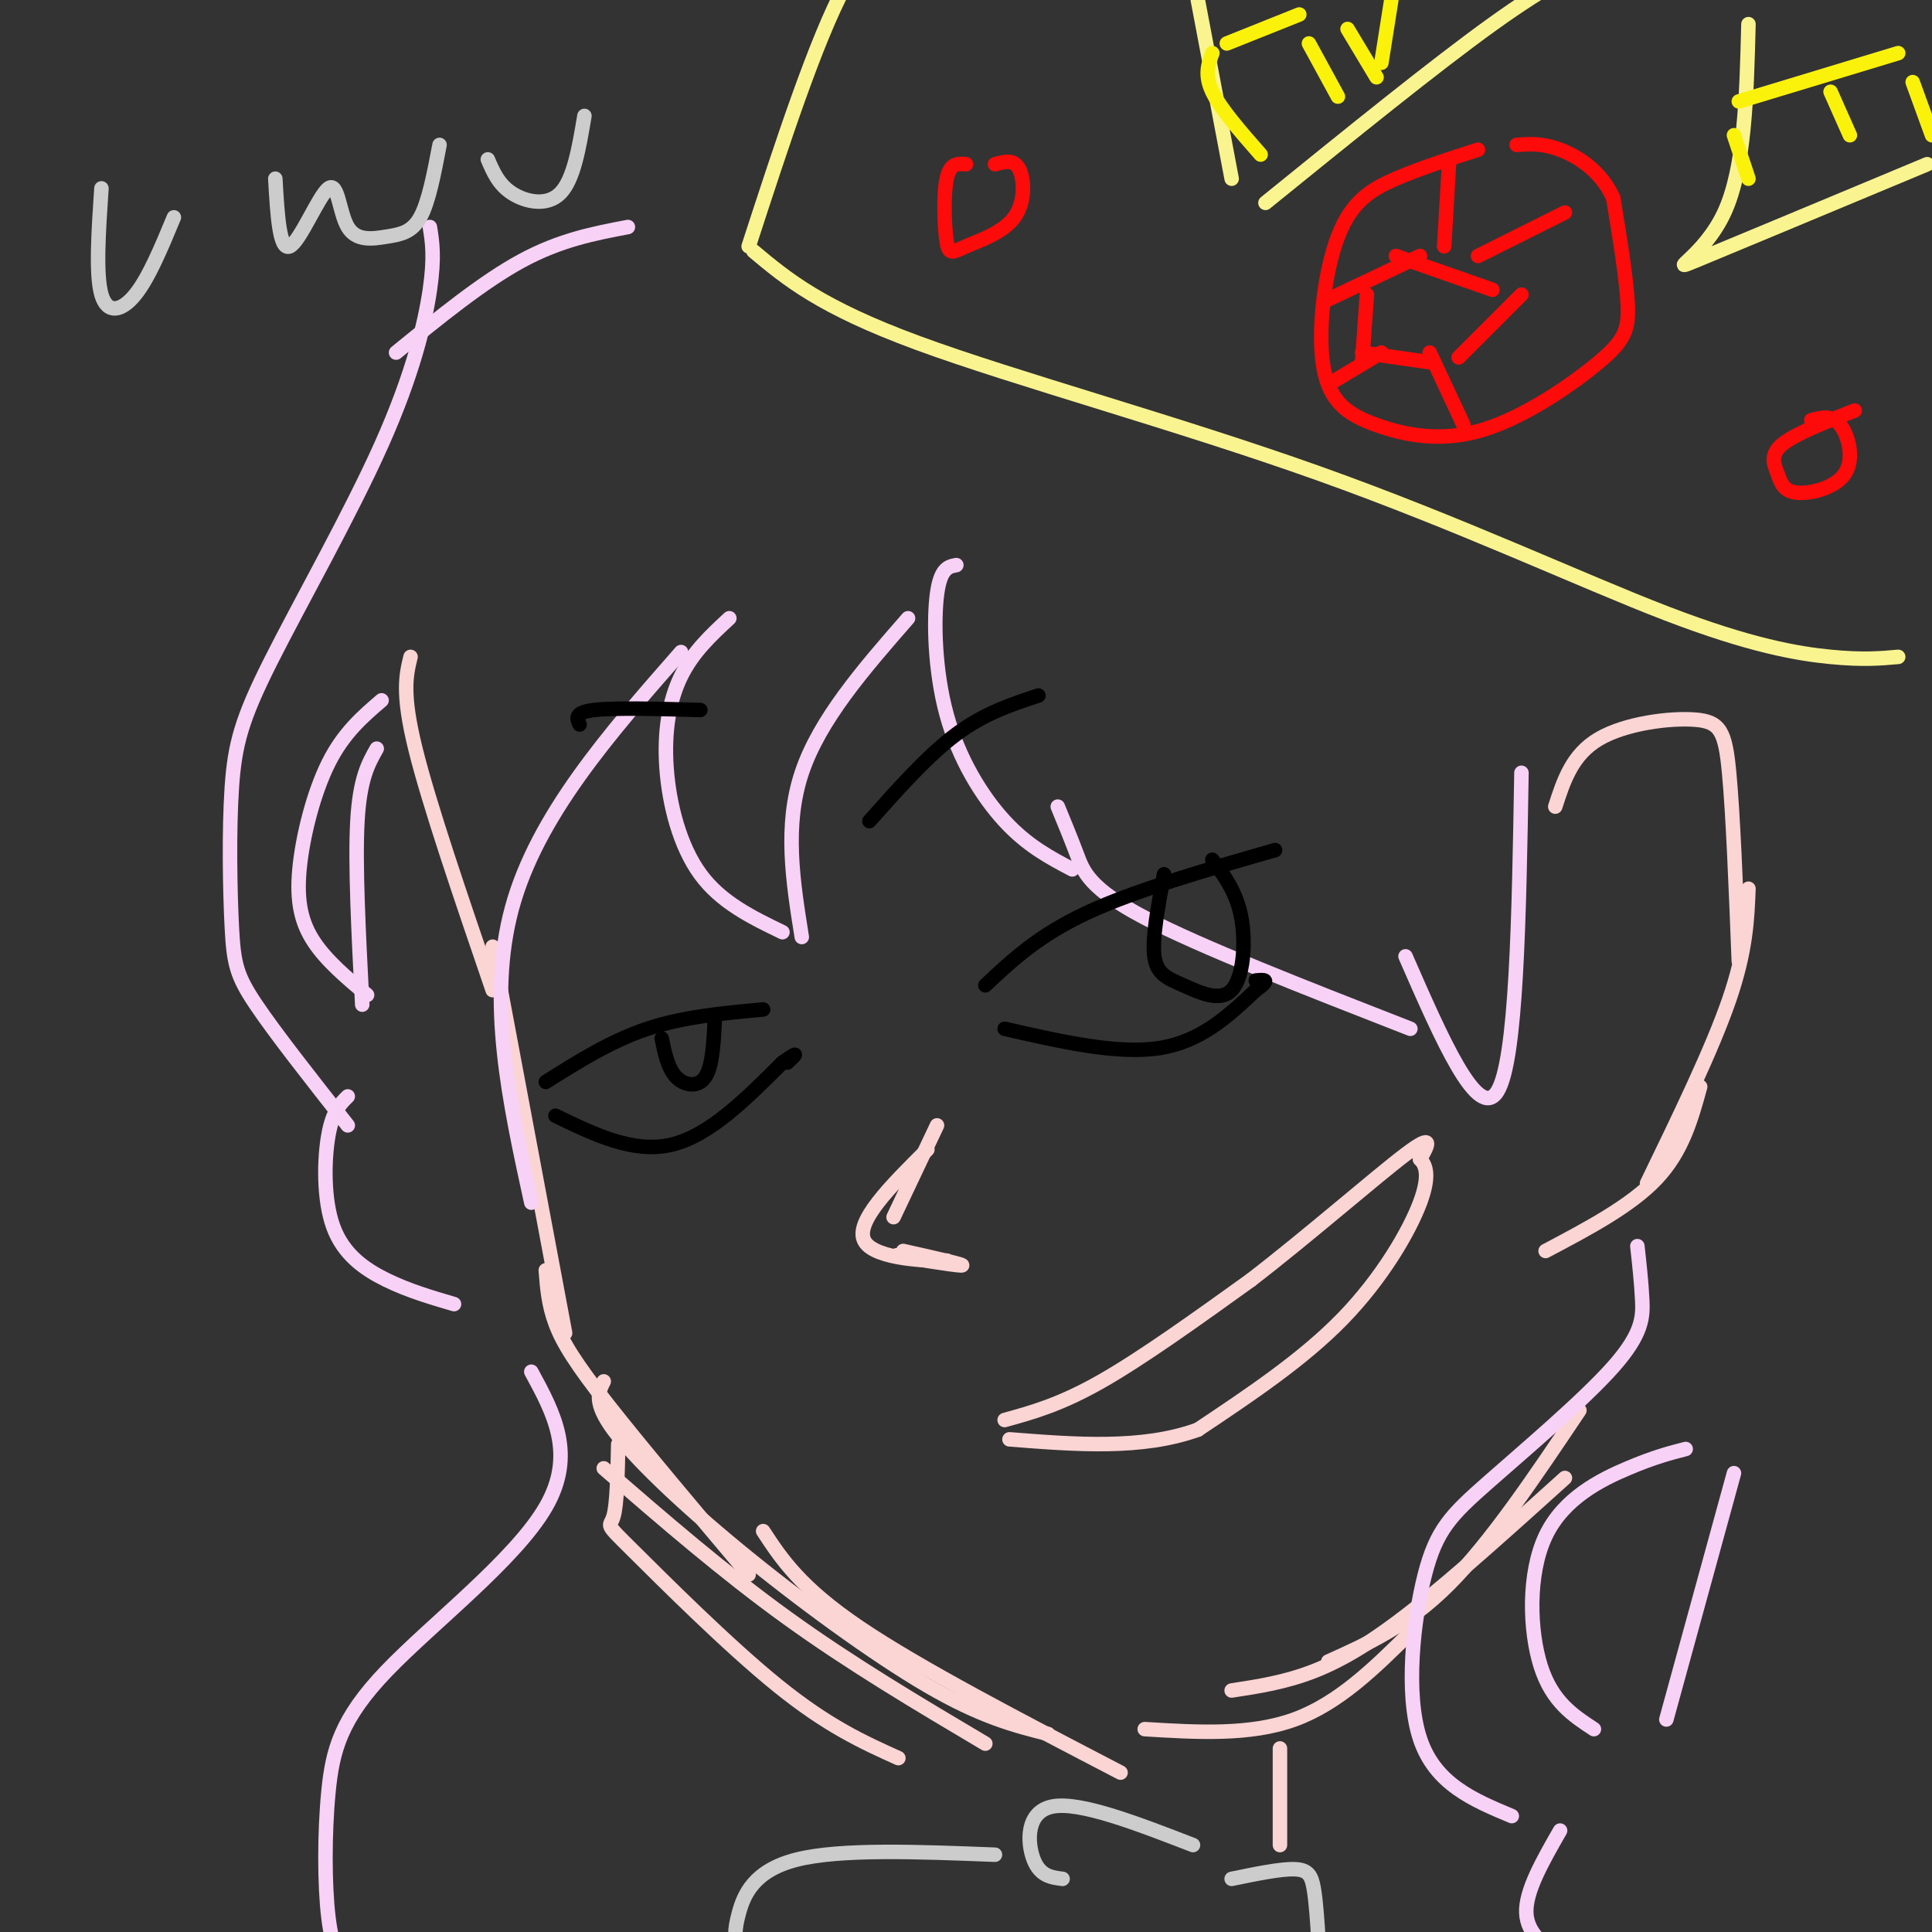 <svg viewBox='0 0 400 400' version='1.1' xmlns='http://www.w3.org/2000/svg' xmlns:xlink='http://www.w3.org/1999/xlink'><rect x="0" y="0" width="400" height="400" fill="#333333" stroke="none"/><g fill='none' stroke='#FBD4D4' stroke-width='3' stroke-linecap='round' stroke-linejoin='round'><path d='M85,136c-0.917,3.750 -1.833,7.500 1,19c2.833,11.500 9.417,30.750 16,50'/><path d='M102,196c0.000,0.000 15.000,80.000 15,80'/><path d='M113,263c0.267,3.533 0.533,7.067 2,11c1.467,3.933 4.133,8.267 11,17c6.867,8.733 17.933,21.867 29,35'/><path d='M128,299c-0.131,6.292 -0.262,12.583 -1,15c-0.738,2.417 -2.083,0.958 4,7c6.083,6.042 19.595,19.583 30,28c10.405,8.417 17.702,11.708 25,15'/><path d='M125,304c12.417,10.750 24.833,21.500 38,31c13.167,9.500 27.083,17.750 41,26'/><path d='M125,286c-1.083,2.173 -2.167,4.345 2,10c4.167,5.655 13.583,14.792 26,25c12.417,10.208 27.833,21.488 39,28c11.167,6.512 18.083,8.256 25,10'/><path d='M158,317c3.833,5.833 7.667,11.667 20,20c12.333,8.333 33.167,19.167 54,30'/><path d='M237,358c10.917,0.667 21.833,1.333 31,-2c9.167,-3.333 16.583,-10.667 24,-18'/><path d='M255,350c5.533,-0.844 11.067,-1.689 17,-4c5.933,-2.311 12.267,-6.089 21,-13c8.733,-6.911 19.867,-16.956 31,-27'/><path d='M275,344c8.167,-3.667 16.333,-7.333 25,-16c8.667,-8.667 17.833,-22.333 27,-36'/><path d='M322,167c1.738,-5.369 3.476,-10.738 9,-14c5.524,-3.262 14.833,-4.417 20,-4c5.167,0.417 6.190,2.405 7,11c0.810,8.595 1.405,23.798 2,39'/><path d='M362,184c-0.250,6.417 -0.500,12.833 -4,23c-3.500,10.167 -10.250,24.083 -17,38'/><path d='M352,225c-1.833,6.667 -3.667,13.333 -9,19c-5.333,5.667 -14.167,10.333 -23,15'/><path d='M187,259c6.733,1.511 13.467,3.022 12,3c-1.467,-0.022 -11.133,-1.578 -13,-2c-1.867,-0.422 4.067,0.289 10,1'/><path d='M196,261c-2.800,0.111 -14.800,-0.111 -17,-4c-2.200,-3.889 5.400,-11.444 13,-19'/><path d='M185,252c0.000,0.000 9.000,-19.000 9,-19'/><path d='M208,294c5.750,-1.583 11.500,-3.167 20,-8c8.500,-4.833 19.750,-12.917 31,-21'/><path d='M259,265c11.800,-9.089 25.800,-21.311 32,-26c6.200,-4.689 4.600,-1.844 3,1'/><path d='M294,240c1.060,1.036 2.208,3.125 0,9c-2.208,5.875 -7.774,15.536 -16,24c-8.226,8.464 -19.113,15.732 -30,23'/><path d='M248,296c-11.500,4.167 -25.250,3.083 -39,2'/></g>
<g fill='none' stroke='#F8D1F6' stroke-width='3' stroke-linecap='round' stroke-linejoin='round'><path d='M89,47c0.499,3.081 0.998,6.163 0,13c-0.998,6.837 -3.492,17.430 -10,32c-6.508,14.570 -17.028,33.117 -23,45c-5.972,11.883 -7.394,17.103 -8,26c-0.606,8.897 -0.394,21.472 0,29c0.394,7.528 0.970,10.008 5,16c4.030,5.992 11.515,15.496 19,25'/><path d='M79,145c-3.946,3.387 -7.893,6.774 -11,13c-3.107,6.226 -5.375,15.292 -6,22c-0.625,6.708 0.393,11.060 3,15c2.607,3.940 6.804,7.470 11,11'/><path d='M78,155c-1.750,3.083 -3.500,6.167 -4,15c-0.500,8.833 0.250,23.417 1,38'/><path d='M72,227c-1.560,1.530 -3.119,3.060 -4,8c-0.881,4.940 -1.083,13.292 1,19c2.083,5.708 6.452,8.774 11,11c4.548,2.226 9.274,3.613 14,5'/><path d='M110,249c-4.583,-21.000 -9.167,-42.000 -4,-61c5.167,-19.000 20.083,-36.000 35,-53'/><path d='M151,128c-3.780,3.506 -7.560,7.012 -10,12c-2.440,4.988 -3.542,11.458 -3,19c0.542,7.542 2.726,16.155 7,22c4.274,5.845 10.637,8.923 17,12'/><path d='M166,194c-1.833,-11.500 -3.667,-23.000 0,-34c3.667,-11.000 12.833,-21.500 22,-32'/><path d='M198,117c-1.643,0.304 -3.286,0.607 -4,6c-0.714,5.393 -0.500,15.875 2,25c2.500,9.125 7.286,16.893 12,22c4.714,5.107 9.357,7.554 14,10'/><path d='M219,167c1.356,3.289 2.711,6.578 4,10c1.289,3.422 2.511,6.978 14,13c11.489,6.022 33.244,14.511 55,23'/><path d='M291,198c7.500,17.167 15.000,34.333 19,28c4.000,-6.333 4.500,-36.167 5,-66'/><path d='M110,284c4.648,8.553 9.295,17.107 3,28c-6.295,10.893 -23.533,24.126 -33,34c-9.467,9.874 -11.164,16.389 -12,25c-0.836,8.611 -0.810,19.317 0,26c0.810,6.683 2.405,9.341 4,12'/><path d='M339,258c0.409,3.703 0.817,7.407 1,11c0.183,3.593 0.140,7.076 -6,14c-6.140,6.924 -18.378,17.289 -26,24c-7.622,6.711 -10.629,9.768 -13,19c-2.371,9.232 -4.106,24.638 -1,34c3.106,9.362 11.053,12.681 19,16'/><path d='M323,379c-3.583,6.250 -7.167,12.500 -7,17c0.167,4.500 4.083,7.250 8,10'/><path d='M349,300c-3.244,0.833 -6.488,1.667 -12,4c-5.512,2.333 -13.292,6.167 -17,14c-3.708,7.833 -3.345,19.667 -1,27c2.345,7.333 6.673,10.167 11,13'/><path d='M359,305c0.000,0.000 -14.000,51.000 -14,51'/><path d='M82,73c9.000,-7.333 18.000,-14.667 26,-19c8.000,-4.333 15.000,-5.667 22,-7'/></g>
<g fill='none' stroke='#F9F490' stroke-width='3' stroke-linecap='round' stroke-linejoin='round'><path d='M156,52c6.904,5.780 13.809,11.560 34,19c20.191,7.440 53.670,16.541 83,27c29.330,10.459 54.512,22.278 72,29c17.488,6.722 27.282,8.349 34,9c6.718,0.651 10.359,0.325 14,0'/><path d='M155,51c6.917,-21.250 13.833,-42.500 20,-54c6.167,-11.500 11.583,-13.250 17,-15'/><path d='M248,0c0.000,0.000 7.000,37.000 7,37'/><path d='M262,42c17.583,-14.250 35.167,-28.500 47,-37c11.833,-8.500 17.917,-11.250 24,-14'/><path d='M362,5c-0.378,14.911 -0.756,29.822 -5,39c-4.244,9.178 -12.356,12.622 -6,10c6.356,-2.622 27.178,-11.311 48,-20'/></g>
<g fill='none' stroke='#FBF20B' stroke-width='3' stroke-linecap='round' stroke-linejoin='round'><path d='M254,9c0.000,0.000 15.000,-6.000 15,-6'/><path d='M286,13c0.000,0.000 3.000,-19.000 3,-19'/><path d='M251,11c-0.833,2.250 -1.667,4.500 0,8c1.667,3.500 5.833,8.250 10,13'/><path d='M271,9c0.000,0.000 6.000,11.000 6,11'/><path d='M279,6c0.000,0.000 6.000,10.000 6,10'/><path d='M360,21c0.000,0.000 33.000,-10.000 33,-10'/><path d='M359,28c0.000,0.000 3.000,9.000 3,9'/><path d='M379,19c0.000,0.000 4.000,9.000 4,9'/><path d='M396,17c0.000,0.000 4.000,11.000 4,11'/></g>
<g fill='none' stroke='#FD0A0A' stroke-width='3' stroke-linecap='round' stroke-linejoin='round'><path d='M306,31c-5.972,1.908 -11.943,3.816 -17,6c-5.057,2.184 -9.199,4.645 -12,12c-2.801,7.355 -4.261,19.604 -3,27c1.261,7.396 5.244,9.940 11,12c5.756,2.060 13.285,3.635 22,1c8.715,-2.635 18.616,-9.479 24,-14c5.384,-4.521 6.253,-6.720 6,-12c-0.253,-5.280 -1.626,-13.640 -3,-22'/><path d='M334,41c-2.511,-5.600 -7.289,-8.600 -11,-10c-3.711,-1.400 -6.356,-1.200 -9,-1'/><path d='M300,34c0.000,0.000 -1.000,17.000 -1,17'/><path d='M324,44c0.000,0.000 -18.000,9.000 -18,9'/><path d='M289,53c0.000,0.000 20.000,7.000 20,7'/><path d='M294,53c0.000,0.000 -19.000,9.000 -19,9'/><path d='M283,61c0.000,0.000 -1.000,14.000 -1,14'/><path d='M282,73c0.000,0.000 14.000,2.000 14,2'/><path d='M302,74c0.000,0.000 13.000,-13.000 13,-13'/><path d='M286,73c0.000,0.000 -10.000,6.000 -10,6'/><path d='M296,73c0.000,0.000 7.000,15.000 7,15'/></g>
<g fill='none' stroke='#000000' stroke-width='3' stroke-linecap='round' stroke-linejoin='round'><path d='M204,204c5.500,-5.167 11.000,-10.333 21,-15c10.000,-4.667 24.500,-8.833 39,-13'/><path d='M208,213c11.667,2.667 23.333,5.333 32,4c8.667,-1.333 14.333,-6.667 20,-12'/><path d='M260,205c3.333,-2.333 1.667,-2.167 0,-2'/><path d='M241,181c-1.247,6.636 -2.494,13.273 -2,17c0.494,3.727 2.730,4.545 6,6c3.270,1.455 7.573,3.545 10,1c2.427,-2.545 2.979,-9.727 2,-15c-0.979,-5.273 -3.490,-8.636 -6,-12'/><path d='M113,224c6.750,-4.250 13.500,-8.500 21,-11c7.500,-2.500 15.750,-3.250 24,-4'/><path d='M115,231c8.083,3.917 16.167,7.833 24,6c7.833,-1.833 15.417,-9.417 23,-17'/><path d='M162,220c4.000,-2.833 2.500,-1.417 1,0'/><path d='M137,215c0.644,3.111 1.289,6.222 3,8c1.711,1.778 4.489,2.222 6,0c1.511,-2.222 1.756,-7.111 2,-12'/><path d='M180,170c6.083,-6.833 12.167,-13.667 18,-18c5.833,-4.333 11.417,-6.167 17,-8'/><path d='M120,150c-0.583,-1.250 -1.167,-2.500 3,-3c4.167,-0.500 13.083,-0.250 22,0'/></g>
<g fill='none' stroke='#FD0A0A' stroke-width='3' stroke-linecap='round' stroke-linejoin='round'><path d='M200,34c-1.646,-0.146 -3.292,-0.292 -4,3c-0.708,3.292 -0.477,10.023 0,13c0.477,2.977 1.200,2.200 4,1c2.800,-1.200 7.677,-2.823 10,-6c2.323,-3.177 2.092,-7.908 1,-10c-1.092,-2.092 -3.046,-1.546 -5,-1'/><path d='M384,85c-6.186,2.412 -12.372,4.824 -15,7c-2.628,2.176 -1.699,4.116 -1,6c0.699,1.884 1.167,3.711 4,4c2.833,0.289 8.032,-0.961 10,-4c1.968,-3.039 0.705,-7.868 -1,-10c-1.705,-2.132 -3.853,-1.566 -6,-1'/></g>
<g fill='none' stroke='#FBD4D4' stroke-width='3' stroke-linecap='round' stroke-linejoin='round'><path d='M265,362c0.000,0.000 0.000,20.000 0,20'/></g>
<g fill='none' stroke='#CCCCCC' stroke-width='3' stroke-linecap='round' stroke-linejoin='round'><path d='M247,382c-11.667,-4.511 -23.333,-9.022 -29,-8c-5.667,1.022 -5.333,7.578 -4,11c1.333,3.422 3.667,3.711 6,4'/><path d='M206,384c-16.000,-0.625 -32.000,-1.250 -41,1c-9.000,2.250 -11.000,7.375 -12,11c-1.000,3.625 -1.000,5.750 0,7c1.000,1.250 3.000,1.625 5,2'/><path d='M255,389c5.067,-1.044 10.133,-2.089 13,-2c2.867,0.089 3.533,1.311 4,4c0.467,2.689 0.733,6.844 1,11'/><path d='M21,39c-0.600,8.933 -1.200,17.867 0,22c1.200,4.133 4.200,3.467 7,0c2.800,-3.467 5.400,-9.733 8,-16'/><path d='M57,37c0.432,7.500 0.863,15.001 3,14c2.137,-1.001 5.979,-10.503 8,-12c2.021,-1.497 2.222,5.011 4,8c1.778,2.989 5.132,2.459 8,2c2.868,-0.459 5.248,-0.845 7,-4c1.752,-3.155 2.876,-9.077 4,-15'/><path d='M101,33c1.111,2.600 2.222,5.200 5,7c2.778,1.800 7.222,2.800 10,0c2.778,-2.800 3.889,-9.400 5,-16'/></g>
</svg>